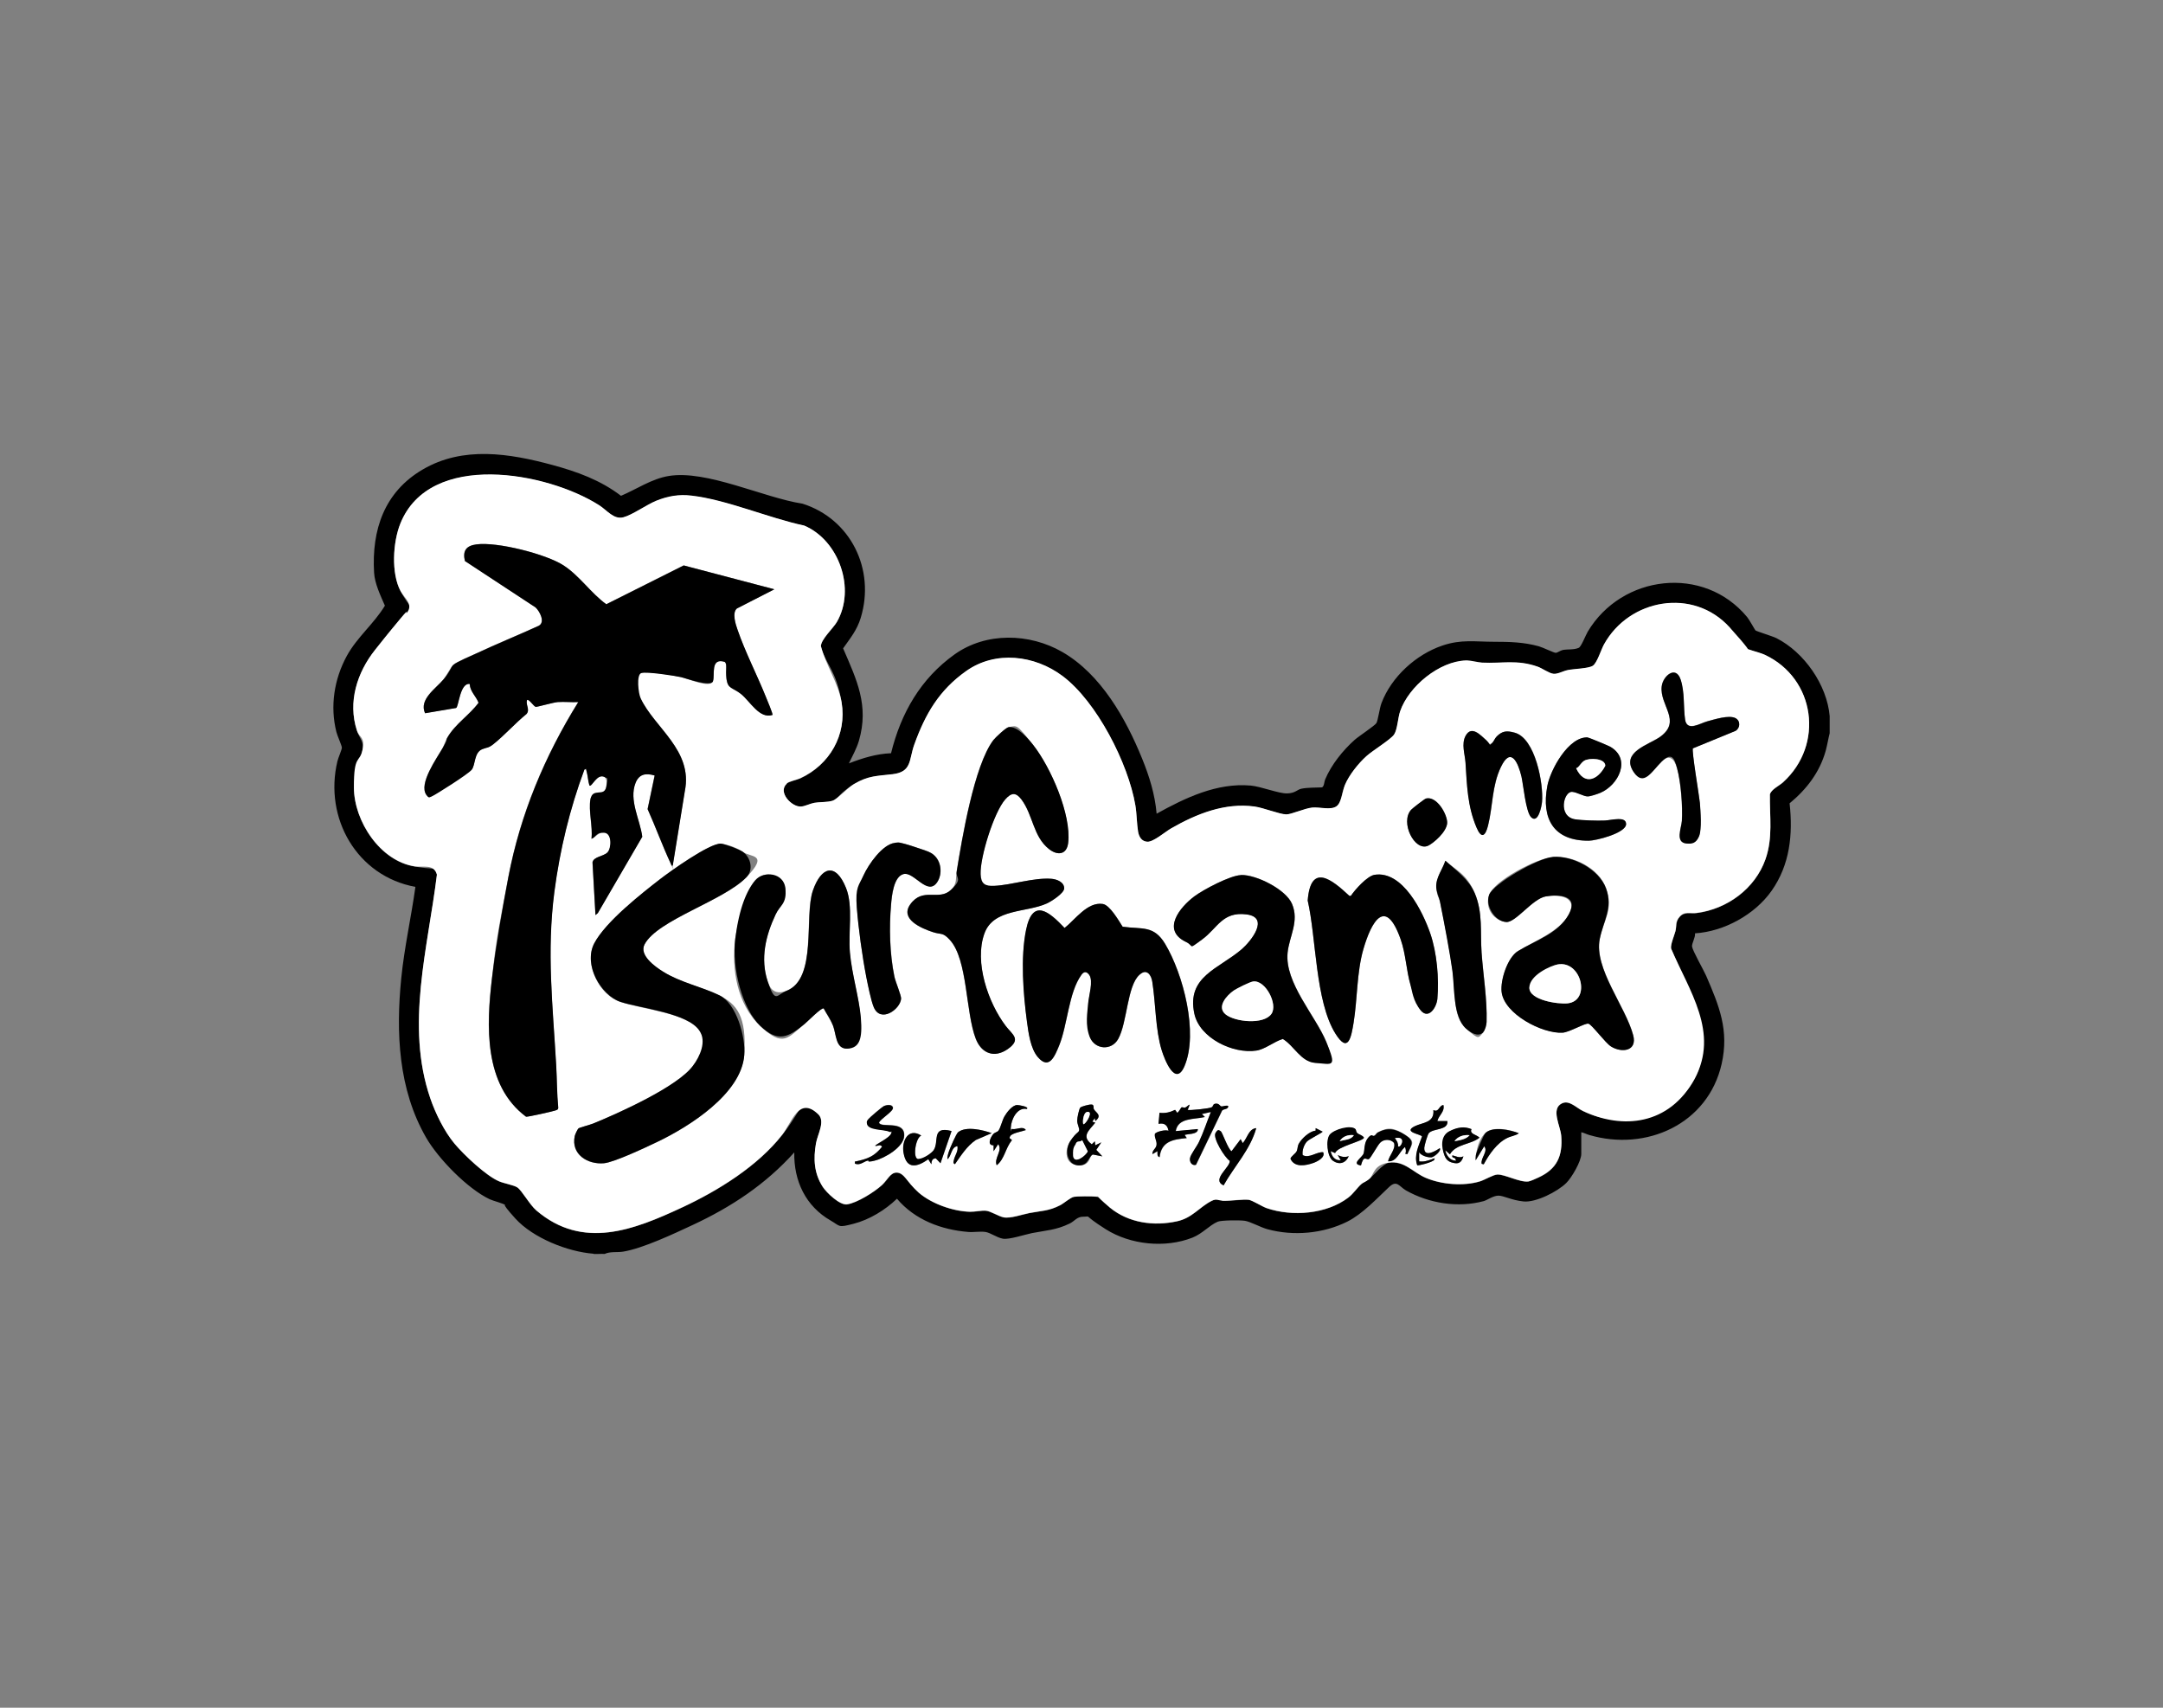 <?xml version="1.0" encoding="UTF-8"?>
<svg id="Laag_1" xmlns="http://www.w3.org/2000/svg" version="1.1" viewBox="0 0 1900 1500">
  <rect x="0" y="0" width="1900" height="1500" fill="#808080" stroke="none"/>
  <!-- Generator: Adobe Illustrator 29.1.0, SVG Export Plug-In . SVG Version: 2.1.0 Build 142)  -->
  <defs>
    <style>
      .st0 {
        fill: #fff;
      }
    </style>
  </defs>
  <g id="FF81FD.tif">
    <g>
      <path d="M521.2,1101.2c-22.5-1.7-53-13.8-68.5-30.9s-6.6-10.5-8.1-11.5c-3.4-2.2-10.7-3.7-14.6-5.5-19.3-9.2-44.8-35.3-55.6-53.9-24.6-42.6-26.7-92.5-21.9-140.5,2.7-26.8,8.7-53.3,12.4-79.9-51.3-9.4-80.5-60.3-68.5-110.4.7-3,3.9-10.1,3.9-11.9s-4-10.4-4.8-13.7c-5.7-22.6-2-46.4,9.1-66.8,9-16.5,23.8-28.2,33.5-44.2-3.8-8.8-8.9-19.2-9.5-29-2.2-37.6,9-70.9,42.7-90.6,35.4-20.8,76.2-14.2,113.9-4,21.8,5.9,42.2,13.3,60.3,27.1,13.7-5.8,26.8-14.9,41.8-17.4,33.4-5.6,83.6,19.1,117.6,24.3,42.4,13.4,64.1,57.8,51.2,100.2-3.3,10.9-9.1,17.8-15.5,26.9,12,27.8,22.9,50.1,13.9,81.1-2.1,7.1-5.7,13.3-8.8,19.9,11.9-4.6,24.1-8.4,37-8.9,8.7-35.3,26-65.5,55.8-86.8,27.6-19.7,65.8-18.8,94.7-2.1,33.8,19.5,55.7,58.3,70,93.5,6.4,15.7,11.3,31.5,12.8,48.5,25.1-13.9,52.9-27.3,82.6-24.7,9,.8,24.5,7,31.8,6.9s9-3.3,12.6-4.1c5.8-1.2,12.4-.9,18.2-1.2,2-.7,2-5.1,2.8-6.9,5.5-13.1,15.5-25.5,26-34.9,3.4-3,17.6-12.4,19-14.6s2.8-13.1,4.5-17.6c8.7-23.1,30.4-42.8,53.6-50.6,16.6-5.6,28.5-3.3,45.3-3.3,13.5,0,26.2.3,39.4,4,3.3.9,13.1,5.7,14.7,5.7s4-2,6.3-2.5c4.4-.8,9.8,0,14-1.9,2.2-1,6-11,7.9-14.2,29.9-50.1,101.9-58.8,140-12.8,1.9,2.3,6.8,11.2,7.3,11.7,1.1.9,14.7,5,18.4,6.8,24.4,12.4,44.4,41,46.8,68.5v15c-1.3,5.1-2.1,10.3-3.5,15.5-5.3,18.9-16.8,33.8-31.7,46.1,3,27.3.3,53.9-15.8,76.8-14.7,20.9-41.7,35.8-67.3,37.4.5,3.5-2.9,8.8-2.6,11.6.5,3.7,10.1,20.5,12.4,25.7,11.4,26.4,20.3,47.8,13.6,77.4-12,52.9-66.3,77.2-116.4,62.4-2.4-.7-4.5-1.9-6.9-2.4v19c0,6.5-8.4,20.9-13.2,25.6-7.7,7.6-26.7,17.3-37.5,16.2s-17.6-5.2-22.2-5.1-9.6,3.9-12.8,4.8c-22.5,6.1-48.2,2-68.3-9.4-5.9-3.4-7.9-9.5-14.8-3-10.9,10.2-23.2,23.6-36.7,30.4-21.2,10.6-47.3,12.9-70.1,6.7-6-1.6-15.1-6.7-19.9-7.4s-20.9-.5-23.9.8c-7.4,3.2-13.2,10.4-22.2,14-24,9.4-54.4,6.3-76.1-7.4s-11.6-11-20-11c-5.3,0-7.5,4-11.7,6-11.9,5.8-20.8,6-33.1,8.4-6.4,1.3-20.1,5.9-25.6,4.9s-10.7-5.2-15.3-5.9c-4.6-.7-10.3.4-15,0-23.8-1.9-47.1-10.7-62.7-29.2-10.3,9.9-24.1,18.4-38.1,22s-11.3,2.3-20.1-2.8c-22-12.6-32.5-34.8-32-59.9-25.1,28-55.2,47.9-89.1,63.7-16.3,7.6-44.2,20.8-61.4,23.5-5.1.8-11.2-.3-16.1,2-3.2-.2-6.5.2-9.7,0ZM691.1,688.3c2.1-1.9,8.8-3.1,11.8-4.5,25.8-11.9,41.1-38.1,36.4-66.7s-13.8-32.9-18.2-49.4c.1-6,10.9-15.7,14-21.2,16.8-29,1.9-71.7-28.7-84.7-30.8-6.5-68.4-22.8-99.1-26.3-11-1.2-20.6.4-30.8,4.5-8.4,3.4-21.1,12.5-28.8,14.5-8.5,2.2-14.3-6.1-21.3-10.5-45.7-29.2-148.8-48.3-174.7,16-6.6,16.4-8.2,43.7.2,59.4s11.6,11.8,5.3,19.3c-1.2,1.4-3.3,2.2-4.8,4.1-7.7,9.3-15.5,18.8-23,28.3-15.7,19.8-24,45.7-15.9,70.6,2.2,6.9,6.5,9.7,4.9,17.3-2.4,11.6-7.5,19.1-7.5,33,.1,29.5,23,64.5,53.6,69.2s16.4-2.4,19.3,7.2c-7.9,64.5-27.8,132.4-5.8,196.5,4.5,13,12.4,29.1,21.2,39.7,8.3,9.9,27.8,28.4,39.3,33.2,4.2,1.8,12.9,3.2,15.9,5.3,4.1,2.7,10.8,15.2,16.8,20.3,40.9,34.8,85.7,16.9,128-2.7,31.4-14.6,66.5-36.3,88-63.9s14.4-33.7,31.4-18.1c6.7,6.2-.4,17.5-1.8,25.6-2.4,13.7-1.8,26.3,5.9,38.3,3.4,5.2,14.9,16.3,21.3,15.4,8.8-1.2,24.2-10.9,30.8-17s7.2-11,12.8-10.9c7,0,13.9,12.9,19.4,17.6,11.4,9.8,30.1,16.4,45,16.8,4.6.1,10.4-1.2,14.1-.9s11,4.9,15.5,5.8c5.9,1.2,16.4-2.5,22.8-3.8,10.1-2,16.9-1.7,26.8-6.8,3.5-1.8,8.3-6.6,12.1-7.4s16.1-.6,19.3-.2c5.2.6,8.5,6.5,12.4,9.7,16.5,13.5,38.4,16.4,58.8,12,13.5-2.9,19.6-12.5,30.6-18s6.3-.2,10.4,0c6.1.1,17.3-1.5,22.1-.9s11.5,5.8,15.7,7.3c22.4,7.6,52.5,5.4,71.7-9.2,4.6-3.5,7.7-8.6,11.5-11.9s5.1-2.9,7.2-4.7c4-3.6,11.9-13.3,16.9-14.1,13.6-2,21.2,8.6,32.5,13.3,13.9,5.9,33.2,7.5,47.6,3.1,4.3-1.3,11.5-5.8,15.3-6,6.3-.3,19.6,7,27.2,6.1,1.8-.2,6.9-2.6,8.9-3.5,16.3-7.4,21.4-18.9,20-36.6-.7-8.8-9.4-23.6.6-28.5,6.5-3.2,12.6,3.9,18.5,6.7,34.5,16.6,79.2,6.5,98-28.1s-4.9-77.6-20.6-114.6c-.6-3.3,2.8-11.4,3.8-15.2,1.3-4.8.2-8.8,3.9-12.9s8.9-2.4,14.6-3.1c26.9-3.4,51.5-21.4,60.6-47.2,6.7-19.2,3.6-37.2,3.9-57,1.1-4.4,8.1-7.5,11.5-10.6,36.3-32.9,28.4-91.2-16-112-4.9-2.3-17.2-4.9-20-7.2s-6.9-12.4-10.8-16.8c-31.9-35.3-88.3-25.3-110.5,15-2.6,4.8-6,16.1-9.7,18.6s-16.4,2.7-21.9,3.8c-4.2.8-8.2,3.7-12.6,3.3s-10-4.8-14.1-6.3c-18.2-6.4-31.1-2.5-48.7-3.5s-9.5-2-14.1-1.9c-23.5.6-50.4,22.8-57.9,44.6-1.9,5.6-2.3,16-5.3,20.4s-19,14.2-24.3,19c-7.1,6.4-15.2,16.5-18.9,25.3s-2.9,15.7-7.6,18.9c-5.1,3.4-14.4.4-21.1,1s-18.8,6.2-23,6c-6-.3-19.8-5.9-27.6-6.9-26.1-3.6-51.1,6.4-73.4,19.2-5.4,3.1-15.7,12.1-21,11.7-4.9-.4-7.2-4.4-8-8.8-1.2-7.2-1.1-15.6-2.4-23.2-6.2-36.6-33.9-91.1-64-113.6-24.5-18.4-58.9-22.5-84.5-4.4-23.8,16.8-36,37.7-45.7,64.7-4.8,13.3-1.9,24-19.1,26-13.7,1.6-21.2,1.2-33.8,8.6s-14.3,13.2-18.9,14.7c-4.2,1.4-11,.9-15.9,1.8s-8.3,3.1-11.8,3.3c-8.2.5-20.7-12.6-12.5-20.1Z"/>
      <path class="st0" d="M691.1,688.3c-8.2,7.4,4.3,20.6,12.5,20.1,3.4-.2,8-2.6,11.8-3.3s11.7-.4,15.9-1.8c4.6-1.5,13.2-11.4,18.9-14.7,12.6-7.4,20.2-7,33.8-8.6,17.2-2,14.3-12.7,19.1-26,9.7-27,21.9-47.9,45.7-64.7,25.7-18.1,60-13.9,84.5,4.4,30.1,22.5,57.8,76.9,64,113.6,1.3,7.6,1.2,16,2.4,23.2.8,4.5,3.1,8.5,8,8.8,5.4.4,15.6-8.6,21-11.7,22.3-12.8,47.3-22.8,73.4-19.2,7.7,1.1,21.6,6.7,27.6,6.9,4.3.2,16.4-5.4,23-6s16,2.4,21.1-1c4.7-3.1,5.3-13.3,7.6-18.9,3.7-8.8,11.8-18.9,18.9-25.3,5.3-4.8,21.4-14.6,24.3-19s3.3-14.7,5.3-20.4c7.5-21.8,34.4-44,57.9-44.6,4.6-.1,9.6,1.6,14.1,1.9,17.5.9,30.5-2.9,48.7,3.5,4.1,1.4,10.3,6,14.1,6.3s8.4-2.5,12.6-3.3c5.5-1.1,18.2-1.3,21.9-3.8s7.1-13.8,9.7-18.6c22.2-40.3,78.6-50.3,110.5-15s8.1,14.6,10.8,16.8,15.1,4.9,20,7.2c44.5,20.8,52.4,79.1,16,112-3.4,3.1-10.3,6.2-11.5,10.6-.3,19.8,2.8,37.8-3.9,57-9.1,25.8-33.7,43.8-60.6,47.2-5.7.7-10-1.9-14.6,3.1s-2.6,8.1-3.9,12.9c-1,3.8-4.5,11.9-3.8,15.2,15.8,37,42.7,73.9,20.6,114.6s-63.5,44.7-98,28.1c-5.9-2.8-12-9.9-18.5-6.7-10,4.9-1.3,19.7-.6,28.5,1.4,17.7-3.7,29.1-20,36.6-2,.9-7.1,3.3-8.9,3.5-7.6.9-20.8-6.4-27.2-6.1-3.8.2-11,4.7-15.3,6-14.4,4.4-33.8,2.8-47.6-3.1-11.2-4.8-18.9-15.4-32.5-13.3s-12.8,10.5-16.9,14.1-5.2,3-7.2,4.7c-3.8,3.4-6.9,8.4-11.5,11.9-19.2,14.6-49.3,16.9-71.7,9.2-4.3-1.5-13-6.9-15.7-7.3-4.8-.6-15.9,1-22.1.9-4.1,0-6.3-2-10.4,0-10.9,5.5-17,15.1-30.6,18-20.4,4.4-42.3,1.5-58.8-12s-7.2-9.1-12.4-9.7c-3.1-.4-16.6-.3-19.3.2s-8.6,5.6-12.1,7.4c-9.9,5.1-16.6,4.9-26.8,6.8-6.4,1.2-16.9,5-22.8,3.8-4.5-.9-11.2-5.4-15.5-5.8s-9.5,1-14.1.9c-14.9-.4-33.7-7-45-16.8s-12.5-17.5-19.4-17.6c-5.6,0-9.3,7.8-12.8,10.9-6.6,6.1-22,15.8-30.8,17-6.3.9-17.9-10.2-21.3-15.4-7.7-12-8.3-24.6-5.9-38.3,1.4-8,8.5-19.4,1.8-25.6-17-15.6-22.8,7-31.4,18.1-21.5,27.6-56.6,49.3-88,63.9-42.2,19.7-87.1,37.6-128,2.7-6-5.1-12.7-17.6-16.8-20.3-3.1-2-11.7-3.5-15.9-5.3-11.5-4.8-30.9-23.2-39.3-33.2-8.9-10.6-16.8-26.7-21.2-39.7-22-64.1-2.1-132,5.8-196.5-2.9-9.6-12-6.1-19.3-7.2-30.6-4.7-53.4-39.7-53.6-69.2s5-21.3,7.5-33-2.7-10.4-4.9-17.3c-8.1-25,.2-50.8,15.9-70.6s15.3-18.9,23-28.3,3.6-2.7,4.8-4.1c6.4-7.6-1.9-13-5.3-19.3-8.4-15.8-6.8-43-.2-59.4,25.9-64.3,129-45.2,174.7-16,7,4.5,12.8,12.8,21.3,10.5,7.7-2,20.4-11.1,28.8-14.5,10.2-4.1,19.8-5.8,30.8-4.5,30.8,3.5,68.3,19.8,99.1,26.3,30.7,13,45.5,55.7,28.7,84.7-3.2,5.4-13.9,15.2-14,21.2,4.3,16.6,15.4,32.6,18.2,49.4,4.7,28.6-10.5,54.8-36.4,66.7-3.1,1.4-9.7,2.6-11.8,4.5ZM680.3,517.6l-79.8-21-68,34.1c-13.6-9.9-23.3-24.9-37.5-34.1-15.4-10-58.5-20.9-76.5-18.5-9.1,1.2-12.3,5.6-10.2,14.6l62.1,40.8c3.7,3.4,8.7,12.9,2.8,16.1-18.3,8.3-37,15.9-55.1,24.4-4.5,2.1-17,7.2-19.9,9.9-2.5,2.2-5.8,9.4-8.7,12.8-6.7,8.1-21.7,17.5-16.2,29.7l27.2-4.6c2.4-.8,3.4-22.2,12-21.1.4,6.8,5.5,10.6,7.8,16.5-8,10.9-20.5,18.6-27.4,30.6-1.7,2.9-2.6,6.5-4.1,9.1-5.1,9-21.4,31.5-14.3,41.3,2.1,2.9,2.7,2.1,5.3.9s33.1-21.4,34.4-23c3.5-4.2,2-15.2,9.3-18.1,4.4-1.8,5.2-.8,9.8-4.4,9.8-7.8,19.3-18.5,29.1-26.5,3.4-4-1-8.1.5-12.3,1.7-1.2,5.9,5.7,7.6,6s15.5-3.9,19.3-4.2c5.9-.4,12.2.3,18.1,0-29.5,47.6-50.9,98.4-61.4,153.6s-11.1,60.2-14.4,88.9c-4.9,41.6-7.4,93.8,29.9,121.7,1.4.4,22.7-4.4,25.5-5.4s2.7-.6,2.8-2.5c-1.2-12.3-1.1-24.7-1.8-37.1-3-52.7-8.5-99.6-1.6-152.6,4.8-36.7,13.5-72.8,26.4-107.4,2.3-.2,1.4,0,1.8,1.3,1.2,4,1.3,8.8,2.6,12.8,2.2,1.6,6.6-10.8,13.2-7.5,2.5,1.8,2,6,1.6,8.6-1.7,9.3-13,5.8-13.9,10.8-1.9,10.3,2.1,24.2.9,34.9,4.1-1.4,6-5.7,11-5.4,7.3.4,7.2,13,3.1,17.3s-12.2,3.7-13.2,8.8l2.6,46.3,2.1-1.8,39-67c-1.9-14.9-11.9-32.1-5.9-47.3,3.1-7.9,9-8.9,16.8-6.5l-6.2,29.5c7.1,15.8,13,32.2,20.3,47.8s.7,2.6,1.8,1.7l10.6-65.4c7.3-35.8-26.5-55.4-38.8-81.3s-5.3-20.3.5-22.3,29.2,2.3,35,3.6,25.7,10.2,28,3.6-2.6-20.7,10.1-17.1c2.9,1.6,1.3,11.8,1.8,15.2,1.3,8.9,6.8,8.5,12.6,13,8.1,6.4,16.3,22.3,27.8,18.5.6-.8-4.9-13.6-5.8-15.8-7.7-19.2-18.3-39.7-24.9-59-1.7-4.8-5-14.9-.6-18.7l33-16.9ZM1487.1,657.2l37.3-15.3c4.2-2.5,4.5-8.8,0-11.2-5.9-3-18.6,1.2-25,2.9-6.3,1.7-17.8,9.2-19.3-1.8s-.2-23.8-3.9-35c-4.2-12.7-15.4-3.2-16.6,5.9-2.1,16.7,18.1,30.5-1.5,44.5-9.9,7-34.6,13.3-23.3,30.6,8.9,13.6,18.2-2.5,24.7-8.9s11.1-3,13.6,5.9c3.3,12.2,5,33.5,4.2,46.2-.4,6.2-6,19,4,19.8,4.9.4,9.2-2,11.1-6.4s1.3-22,.7-29.3c-.5-6.3-7.4-46-6.1-48ZM885.9,638.7c-2.4.4-11.6,9.1-13.4,11.4-16.9,22.2-27.6,86.6-32.2,115.3-1,6.4.7,10.8-5,16.2-10.6,10.2-24.7-2.8-35.8,12.8-9.3,13.1,9.9,21.1,19.8,24.3,7.5,2.5,8.6-.1,15.1,7,15.7,17.4,13.6,63.4,22.7,86.8,5,12.8,16.2,17.2,28,9,12.4-8.7,3.9-12.9-1.7-20.3-15.6-20.3-27.9-56.3-18.7-81.4,8-21.9,36.9-18.1,54.9-26.3,3.9-1.8,15-8.9,15.1-13.2,0-5.5-6.5-8-11.1-8.4-15.7-1.2-35,5.5-50.3,6.2s-11.6-1.6-12-10.2c-.6-15,11.6-54.5,21.7-65.8,5.2-5.8,9.2-6.4,14.1,0,10.5,13.9,10.3,32.6,24.3,43.7,7.4,5.8,15.6,5.2,16.8-5.3,3-24.9-15.3-66.5-30.6-86s-14-17-21.8-15.8ZM1310.9,652.4c-3.4,3.1-3.8-1-5.4-2.4-5-4.4-12.9-13.2-18-3.8-4,7.2-.6,16.1-.1,23.7,1.2,19.8,1.7,37.9,9.6,56.7,4.4,10.4,7.8,7.8,10.2-1.6,4.3-17.3,3.4-34.8,11.3-51.4,8.8-18.4,15.1-3.7,18,8.2,1.7,7.2,3.8,31.4,8.6,36,6.2,5.9,9.2-9.9,9.5-13.5,1.4-15.8-5.9-55.9-24-60.8-6.8-1.9-10.7-1.7-15.8,3.3-1.6,1.6-2.6,4.5-3.8,5.5ZM1394.7,647.8c-16.9-1-33,28.5-35.6,42.7-5.3,28.8,5.6,48.2,36.4,48,6.5,0,32.8-6.8,32.8-14.6,0-7.2-14.9-3.2-18.7-3.1-6.2.3-20.5-.2-26.3-1.1-15.2-2.6-9.9-24.8-2.3-24.1s9.7,4,13.6,4c2.5,0,8.6-2.1,11-3.1,15.9-6.7,27.6-29.6,8.8-40.5-1.8-1-18.7-8-19.8-8.1ZM1252.6,701.4c-1.1.3-11.9,8.7-13,9.9-9.8,10.9,2.9,36.7,14.8,31.6,4.9-2.1,16.7-14.3,16.9-20.1s-9.3-23.9-18.6-21.4ZM786.1,740.3c-10.8,1.2-23,18.9-27.4,28.3s-6.8,18.1-6,28.4c1.3,18.2,4.8,43.5,8.4,61.4,1.3,6.5,4.1,20.6,6.5,26.2,6,14.1,23.1,2,24-7.3.3-2.9-5-14.8-5.9-19.6-4.1-19.9-4.7-43.1-2.9-63.3.6-7.3,2.3-24.8,11.2-26.8s20.9,19.7,29.3,7.2c4.8-7.2,3.7-18.3-3.1-24-3-2.5-6.7-3.6-10.2-4.8s-14.8-5-19-5.8c-1.9-.4-3-.1-4.8,0ZM508.2,991.1c-1,.8-3.1,5.4-3.4,6.8-3.5,16,11.2,25.2,25.7,23.9,9.1-.8,37.1-14.1,46.7-18.7,27.9-13.3,74-42.2,76.5-76.3s-6.7-45-21.7-52.4c-15.6-7.6-34.5-11.3-49.7-20.9-7.2-4.6-21.1-14.6-16.2-23.9,11.3-21.5,69.3-38.1,89.5-59s3.9-17.3-3.3-22.4-16.5-7-19.3-7.1c-10.1-.2-44.2,24.2-53.4,31.3-15.6,12-49,39.6-57.7,56.3s3.3,44.8,23.1,51.4,59,9.7,69.3,25.2.4,22.7-5.8,31.1c-13.5,18.2-65.3,41.4-87.4,50.5-2.7,1.1-12.1,3.5-13,4.3ZM1364,752.7c-13.4,1-51.5,20.6-55.9,33.3s5.2,23.2,15.1,23.8c8.4.5,23.3-20.6,34.7-22.5s28.6.5,20.2,15.8-29.4,22.9-44.6,32.2c-9.2,5.6-15.6,25.5-14.4,35.9,2.2,19.5,35.7,36.8,53.5,35.8,6.2-.3,19.9-8.6,22.8-7.9s14.7,16.8,19.8,20c9.2,5.9,23.2,4.3,19.5-9.8-6.8-25.6-34.6-58.8-29.4-84.6,3.3-16.7,12.2-25.8,5.6-44.3s-29.5-29-46.8-27.8ZM1302.9,906.7c1.7-1.8,2.9-6.5,3-9,.6-19.9-3-41.1-4.4-60.9-1.3-17.8,1.2-35.1-6-52.2s-16.3-20-25.8-28.5c-2.5,7.7-8.5,14.8-8,23.4s2.5,8.7,3.3,12.7c4,19.9,8.2,40.6,10.9,60.7s.2,40.3,12,50.7,10.5,7.9,15.1,3.2ZM723.5,885.8c2.6,5.1,6,9.9,8.2,15.2s3,20.5,12.6,20.1,12.5-18.8,11.8-26.9c-1.5-17.9-7.9-38.3-9.6-57.5-1.6-18.2,3.1-40.6-3.4-56.7-9.1-22.7-21.8-18.9-29.1,2.2-7.9,22.5,4,77.6-23.2,88.1-8.6,3.3-13.8.2-16.5-8.2-6.7-20.1-1.8-40.3,6.9-58.8,3.9-8.4,9.7-12.2,8.6-23s-17.6-17.3-26.4-7.1-16.1,39.6-17.6,51.3c-3.3,26.8,1.6,57.4,22,76.7s24.5,10.1,38.9-1.8c2.3-1.9,15-14.9,16.7-13.6ZM1090.1,768.6c-9.5.3-32.8,12.6-40.7,18.5-12.8,9.4-29.3,29.6-7.7,40.1,7.8,3.7,8.4,2.3,14.6-2.3,13.2-9.7,17.6-24.6,38.7-21.8,20.6,2.7,4,23.6-4.2,30.6-20.1,17.3-48.6,23.8-41.6,56.6,4.6,21.5,34.1,35.6,54.6,32.4,7.6-1.2,15.6-8,23.1-10.2,9.8,5.8,15.8,20.1,28.4,21,15.7,1.2,14.6-6.9,9.7-18.6-9.7-23.2-36.5-51.8-33.9-78.1,1.4-14.5,10.4-27.6,3.9-42.9-5.3-12.7-31.5-25.8-44.8-25.4ZM1186.6,786.9h-1.3c-15.5-14.6-34-29.4-36.6,4.1,7.5,33,6.6,88.3,24.3,116.8,11.4,18.4,14,2.7,16-9.4,3.5-21.1,2.8-44.3,8.6-64.7,7.2-24.8,19.5-46,32.7-8.8,4.8,13.5,4.9,27.2,8.8,40.6,1.2,4,6.8,19.5,8.9,22,6.9,8.3,13.9-2.7,14.6-10.1,1.6-17.8-.4-40.5-6.2-57.4-6.6-19.1-24.3-55.5-49-51.6-6.5,1-17.3,13.1-20.8,18.5ZM986.2,814c-3.3-5.2-11.3-19.2-17.5-20-13.5-1.9-24.2,13.9-33.5,21.1-13.6-14.4-28-26.6-33.8,1.6-5,24.3-2.6,56.1.8,80.9,1.3,9.7,3.1,23.5,9.6,31,10,11.5,14.9-1.2,18.7-10.4,7.3-18.1,8.3-46.4,19.4-61.8,2.2-3.1,4.5-3.4,6.9-.2,4,5.4-.5,18.8-.9,25.6-.4,6.9-.8,23.4,1.6,29.4,4.5,10.8,18.9,11.9,24.8,1.4,8-14.3,7.8-46.8,18.7-56.4s10.3,0,11.3,6.4c2.9,18.9,2.7,41.9,8.2,59.8,2.6,8.5,12.2,32.8,20.1,13.9,12.3-29.1-1.2-80.6-17-107.1-10-16.7-20.2-12.8-37.3-15.2ZM962.1,984.7c6.6-5.3.2-7.5-1.3-10.6s1-4.3-3.2-3.9-8.6,2.4-8.8,2.8c-1,1.3-2.6,9.5-2.6,11.4,0,3,2.1,7.1,1.7,8.6s-6.2,6.9-7.7,9.2c-5.4,8.1-4.9,20.4,6.6,21.4s9.7-8.7,13.3-9.5l8.2,1.6-5.3-5.7,4.4-6.6-5.3,2.6-.4-3.5-2.7,2.6c-9.6-7.1-2.1-12.3,3.1-19l-2.6-.9,2.2-3.1.4,2.6ZM1078.8,971.4c-1.8-.6-4.5.7-5.8.5s-1.9-2.9-5.2-2.4-2,2.3-3.2,3.1c-1.7,1.2-20.3,3-21.2,2.3,3.8-8.5,0-2.6-2.4-1.9s-2.2-.6-2.9-.3-2.3,4.2-3.9,4.8l-1.8-2.6c-4.5,2.2-8.6,3.2-13.7,2.6l-.9,9.7c5.5-1.2,8,1.5,8.8,6.2-2.4-1.5-11,.7-12,2.7-.6,3.7,2.1,6.1,1.4,10.1-.5,2.8-3.9,4.4-3.5,7.6l4.4-2.6c0,1.9-.5,4.6,1.8,5.3,1.7-14.1,11.8-15.6,23.9-16.8l-1.8-2.6c.9-1.2,12-.2,11.5-5.3l-19.4,1.8c2-12.1,16.5-10.1,25.6-12.4l-2.6-2.6,7.9-1.8c-3.5,8.7-6.4,17.7-10.4,26.2-1.8,3.7-7.3,11.2-7.9,14.2s1.5,7.1,5.2,6l22.9-47.6c1.5-1.8,5.6-.9,5.4-4.1ZM751,1021.8c4.2,2.2,8-1.8,11.3-2.5s4.1.6,6.2,0c8.6-2.1,25.6-11.8,25.9-21.9.5-14-20.9-6.3-22.1-11.5,1.5-3.5,12.8-9.8,12.2-13.1s-5.7-2.5-8.1-1.3-12.6,10.1-13.4,11.3-1.6,1.7-1.4,3.1c0,7.4,15.1,5.5,20.2,8.2s1.7,0,1.1,1.5c-1.5,3.6-11,8-14.1,10.6,2.1,1,4.4-2,6.2.9-6.9,8.4-12.3,10.5-22.5,12.8-1.4.3-1.5-.6-1.3,1.7ZM902,974.1c2.6-2.1-7.4-3.6-8.4-3.5-4.4,0-9.1,6.4-11.2,10s-3.4,9.9-5.2,12.4-3.3,1.3-5.1,3.7c-2.2,2.9-5.1,9.3.6,9.3v5.2c.1,0,4.1-6.2,4.1-6.2,4.3,5.6-3.9,12.2-1.3,18.5,6.9-5.3,7.7-15.2,13.2-21.7.6-1.7-3.2-.9-1.3-3.9,1.7-2.7,10.6-4.1,13.7-5.3-2.5-3.8-7.8-.2-11.9-.9s-1.4.5-1.3-1.3c.4-7.1,5.5-18.2,14.1-16.3ZM1267.9,970.6c-4,.4-4,7-8.8,4.4,1.1,11.4-9.3,10.8-16.3,14.2-11,5.4,6,7.1,6.3,9.1-2.9,8.2-7.2,16.3-4.2,25.2.8.6,13.6-2.7,15-4.8.3-2.3-.9-.8-2.2-.4-3.8,1.2-6.9,2.4-11.1,1.8v-8c1.8,3,7.7,4.9,11,4.4s8.8-5.7,7.1-8c-3.9,2.7-13.9,8.4-13.6-.3,0-1.9,2.8-11.5,4-12.9,3.8-4.4,17.2-2.2,16.3-10.6h-8.8c1.2-5.2,6.7-8.2,5.3-14.1ZM1190.8,992c-3.8-4.3-19.9,1-22.8,4.8s-2.2,19.1,2.7,22.7c5.7,4.1,11.3,2.3,14.1-3.9-3.5,1.3-6.4.6-9.7-.9l2.6,4.4c-5,.6-8-3.4-8.8-7.9l3.9,1.7c1.6-5.9,25.2-10.6,25.3-13.6-1.2-2.1-4.4-2.5-5.8-3.9s-1-2.8-1.5-3.3ZM1292.6,991.8c-6-2.5-14-1-19.7,2s-6.8,14.2-4,21.2c1.8,4.7,4.2,6,9.3,6.7s6.1-2.5,7.3-6c-3.8,1.7-6.1,0-9.7-.9-.7,2.5,1.9,1.7,2.6,3.1s-.9,1.5-2,1.2c-3.5-1-6.3-5.2-6.8-8.7l4,3.5c5.6-9.3,18.1-8.3,26-14.6-2.4-2.7-9.2-3.1-7-7.5ZM1103.5,990.9c-6.7.6-7.9,9-11.9,13.2l-1.8-3.5-8,10.6c-3-1.7-8.5-17-9.4-17.5-1.3-.8-4.1.3-4.8,1.7-2.2,4.5,8,21.4,12.6,24.2.6,5.7-16.4,16.5-5.4,21.6,9.4-16.8,23.5-31.4,28.7-50.3ZM1148,1002.7c1.9-2.1,13.8-7.9,13.8-8.7l-6.2-3.1v2.2c-5.4.5-11.8,6.5-14.5,11.1-1.5,2.5-1.1,4.5-2,6.8s-5.5,4.8-5.5,6.9c3.7,7.9,13.5,6,20.3,3.5,3.5-1.3,10.4-4.8,8.4-9.3-5.7-.6-12.3,5.7-18,2.5-.7-3.8,1.1-9.1,3.7-11.9ZM871.1,995.3c-7.8-2.8-22.5-6.3-29.5-.8-1.7,1.3-7.1,13.9-8,16.7-.7,2.3-1.5,4.6-1.4,7,3.9-2.8,3-10.5,8.8-11.5,1,4.6-2.4,8.2-3.1,12.3s-.8,2.3.9,3.6c5.4-7.7,10.5-15.9,18.4-21.3l13.9-6ZM1236.1,1013.8c4.3-8.9,8-10.9-1.8-17.1s-15-7-24.1-2.1c-1.3.7-2.3,2.6-3.2,2.9-1.7.7-2.5-1.5-5.3,1.8s-2.5,9.2-3.9,13.7-11.4,9.3-2.3,10.5c.4-1.4,1.6-5.1,2.7-5.8s3.2.8,4.4.1,7.4-11.8,9.7-14.2c3.3-3.3,9.1-3.4,12.2.1,1.9,5.4-4.2,11.1-5.2,16.2,7.6.5,9.8-8.1,14.6-12.4.8-.4,1.7,4.8.4,5.7l1.8.4ZM1334.2,995.3c-7.7-3-22.3-6.3-29.1-.4s-8.1,16.8-8.6,19.6c-.3,1.5-.3,3.1-.2,4.6l7.5-12.3c3.8,4.4-3.4,10.2-2.2,15.4l1.8.4c4.7-8.6,11.6-18.7,20.6-23.1s7.8-1.9,10.3-4.3ZM835.8,993.5c-17.8-4.5-10.5,9.1-15.5,16.7s-11.2,7.7-13.4,7.9c-5.4.5-3-18.5,2.4-20.6-11.4-7.3-17.5,4.9-15.5,15.5,2.7,14.5,11.8,12.2,21.7,5.3l2.7,4.4c0-2.8.7-5.1,3.9-5.2l4.1,4.3,9.7-28.2Z"/>
      <path d="M680.3,517.6l-33,16.9c-4.4,3.8-1.1,13.9.6,18.7,6.6,19.3,17.2,39.8,24.9,59,.9,2.2,6.3,15,5.8,15.8-11.5,3.8-19.7-12.1-27.8-18.5s-11.3-4.1-12.6-13,1.1-13.6-1.8-15.2c-12.6-3.6-8.3,11.8-10.1,17.1s-23.3-2.5-28-3.6-30.6-5.1-35-3.6-2.6,17.8-.5,22.3c12.2,25.9,46,45.6,38.8,81.3l-10.6,65.4c-1.1.8-1.5-1-1.8-1.7-7.3-15.6-13.2-32-20.3-47.8l6.2-29.5c-7.8-2.3-13.7-1.3-16.8,6.5-6,15.2,4,32.3,5.9,47.3l-39,67-2.1,1.8-2.6-46.3c1-5.2,10-5.4,13.2-8.8s4.2-16.9-3.1-17.3-7,4-11,5.4c1.3-10.7-2.8-24.5-.9-34.9s12.2-1.5,13.9-10.8,1-6.9-1.6-8.6c-6.7-3.3-11,9.1-13.2,7.5-1.3-4.1-1.4-8.8-2.6-12.8s.5-1.5-1.8-1.3c-12.9,34.6-21.6,70.7-26.4,107.4-6.9,53.1-1.4,99.9,1.6,152.6.7,12.3.6,24.8,1.8,37.1-.1,1.8-1.4,2-2.8,2.5-2.8.9-24.1,5.7-25.5,5.4-37.3-27.8-34.8-80.1-29.9-121.7,3.4-28.6,9-60.5,14.4-88.9,10.6-55.2,31.9-106.1,61.4-153.6-5.9.3-12.2-.4-18.1,0-3.8.3-18.4,4.4-19.3,4.2-1.7-.3-6-7.2-7.6-6-1.5,4.2,2.9,8.3-.5,12.3-9.9,8-19.3,18.7-29.1,26.5-4.6,3.6-5.3,2.6-9.8,4.4-7.3,3-5.8,13.9-9.3,18.1s-31.5,21.7-34.4,23-3.2,2-5.3-.9c-7.1-9.8,9.2-32.3,14.3-41.3s2.4-6.2,4.1-9.1c6.9-12,19.4-19.7,27.4-30.6-2.3-5.9-7.4-9.8-7.8-16.5-8.7-1.1-9.6,20.3-12,21.1l-27.2,4.6c-5.5-12.2,9.5-21.6,16.2-29.7s6.2-10.6,8.7-12.8c2.9-2.6,15.5-7.8,19.9-9.9,18.2-8.5,36.9-16.1,55.1-24.4,5.9-3.2.8-12.7-2.8-16.1l-62.1-40.8c-2.1-9,1.1-13.4,10.2-14.6,18-2.4,61,8.4,76.5,18.5,14.2,9.3,23.9,24.3,37.5,34.1l68-34.1,79.8,21Z"/>
      <path d="M508.2,991.1c.9-.7,10.3-3.2,13-4.3,22.1-9,73.8-32.2,87.4-50.5,6.2-8.4,12.3-21.4,5.8-31.1-10.3-15.5-52.6-19.7-69.3-25.2s-33.1-32.1-23.1-51.4,42.1-44.2,57.7-56.3c9.2-7.1,43.3-31.5,53.4-31.3,2.8,0,16.8,5.3,19.3,7.1,7.1,5.1,9.7,15.8,3.3,22.4-20.2,20.8-78.1,37.4-89.5,59-4.9,9.4,8.9,19.4,16.2,23.9,15.3,9.6,34.2,13.3,49.7,20.9,15,7.4,22.9,36.8,21.7,52.4-2.6,34.1-48.6,63-76.5,76.3-9.6,4.6-37.6,17.8-46.7,18.7-14.4,1.3-29.1-7.8-25.7-23.9.3-1.4,2.4-6,3.4-6.8Z"/>
      <path d="M986.2,814c17.1,2.4,27.3-1.5,37.3,15.2,15.8,26.5,29.3,77.9,17,107.1-8,18.9-17.5-5.4-20.1-13.9-5.5-17.9-5.2-41-8.2-59.8-1-6.5-5-12-11.3-6.4-10.9,9.6-10.7,42.1-18.7,56.4-5.9,10.5-20.3,9.3-24.8-1.4s-2.1-22.4-1.6-29.4c.4-6.8,4.9-20.2.9-25.6-2.4-3.2-4.7-3-6.9.2-11.1,15.4-12.1,43.8-19.4,61.8-3.8,9.2-8.7,22-18.7,10.4-6.5-7.5-8.3-21.3-9.6-31-3.3-24.7-5.8-56.5-.8-80.9,5.8-28.2,20.2-16,33.8-1.6,9.3-7.3,20-23.1,33.5-21.1,6.3.9,14.2,14.9,17.5,20Z"/>
      <path d="M885.9,638.7c7.8-1.2,17.5,10.3,21.8,15.8,15.3,19.5,33.6,61.1,30.6,86-1.3,10.4-9.5,11.1-16.8,5.3-14.1-11.1-13.9-29.8-24.3-43.7-4.9-6.4-8.9-5.9-14.1,0-10,11.3-22.3,50.9-21.7,65.8.4,8.6,3.9,10.5,12,10.2,15.4-.7,34.6-7.4,50.3-6.2,4.7.4,11.2,2.9,11.1,8.4,0,4.3-11.2,11.4-15.1,13.2-18,8.3-46.9,4.4-54.9,26.3-9.2,25.1,3.2,61,18.7,81.4,5.6,7.4,14.1,11.6,1.7,20.3-11.8,8.2-23,3.8-28-9-9.1-23.4-7-69.4-22.7-86.8-6.4-7.1-7.5-4.5-15.1-7-9.9-3.3-29.1-11.3-19.8-24.3,11.1-15.6,25.1-2.6,35.8-12.8s3.9-9.8,5-16.2c4.7-28.7,15.3-93,32.2-115.3,1.8-2.3,11-11,13.4-11.4Z"/>
      <path d="M1090.1,768.6c13.4-.4,39.5,12.7,44.8,25.4,6.5,15.4-2.4,28.4-3.9,42.9-2.6,26.3,24.2,54.9,33.9,78.1s5.9,19.8-9.7,18.6c-12.6-1-18.6-15.2-28.4-21-7.4,2.2-15.5,9-23.1,10.2-20.5,3.2-50-10.9-54.6-32.4-7-32.8,21.5-39.3,41.6-56.6,8.2-7.1,24.9-28,4.2-30.6-21.1-2.7-25.5,12.1-38.7,21.8s-6.8,6-14.6,2.3c-21.6-10.4-5.1-30.6,7.7-40.1,8-5.9,31.3-18.2,40.7-18.5ZM1100.7,862.1c-2.8.4-14.2,6.1-16.9,7.9-6.2,4.3-15.3,14.5-7.2,21s33.4,9.2,40.2-.4c6-8.5-5.3-30.1-16.1-28.5Z"/>
      <path d="M1364,752.7c17.3-1.3,40.7,10.8,46.8,27.8s-2.2,27.7-5.6,44.3c-5.2,25.9,22.6,59.1,29.4,84.6,3.7,14.1-10.2,15.6-19.5,9.8-5.1-3.2-16.7-19.2-19.8-20s-16.6,7.5-22.8,7.9c-17.8,1-51.2-16.4-53.5-35.8-1.2-10.4,5.2-30.3,14.4-35.9,15.2-9.3,35.4-15.3,44.6-32.2s-8.5-17.8-20.2-15.8-26.4,23.1-34.7,22.5c-10-.6-18.5-14.2-15.1-23.8s42.5-32.3,55.9-33.3ZM1368.4,847.1c-6.2,1.1-25,13.7-25,20.5,0,11,25.4,14.6,33.6,13.7,20.7-2.3,12.1-37.8-8.6-34.2Z"/>
      <path d="M723.5,885.8c-1.7-1.2-14.4,11.8-16.7,13.6-14.4,11.9-23.4,16.5-38.9,1.8s-25.3-49.9-22-76.7,10.1-42.7,17.6-51.3,25-6.7,26.4,7.1-4.7,14.6-8.6,23c-8.7,18.5-13.6,38.7-6.9,58.8s7.9,11.5,16.5,8.2c27.2-10.5,15.4-65.5,23.2-88.1,7.3-21,20-24.9,29.1-2.2,6.4,16.1,1.8,38.5,3.4,56.7,1.7,19.2,8.1,39.6,9.6,57.5s-1,26.4-11.8,26.9-9.7-12.8-12.6-20.1-5.6-10.1-8.2-15.2Z"/>
      <path d="M1186.6,786.9c3.6-5.4,14.3-17.4,20.8-18.5,24.7-3.9,42.4,32.4,49,51.6,5.8,16.9,7.8,39.6,6.2,57.4-.7,7.4-7.6,18.4-14.6,10.1s-7.7-18.1-8.9-22c-3.9-13.4-4.1-27.1-8.8-40.6-13.2-37.2-25.5-16-32.7,8.8-5.9,20.4-5.2,43.6-8.6,64.7-2,12.1-4.6,27.8-16,9.4-17.7-28.5-16.7-83.9-24.3-116.8,2.6-33.4,21.1-18.6,36.6-4.1h1.3Z"/>
      <path d="M786.1,740.3c1.8-.2,2.9-.4,4.8,0,4.2.8,14.5,4.2,19,5.8s7.3,2.3,10.2,4.8c6.8,5.7,7.9,16.8,3.1,24-8.4,12.5-20.2-9.2-29.3-7.2s-10.6,19.5-11.2,26.8c-1.8,20.3-1.2,43.4,2.9,63.3,1,4.8,6.2,16.7,5.9,19.6-.9,9.3-18,21.5-24,7.3-2.4-5.6-5.2-19.7-6.5-26.2-3.5-18-7-43.2-8.4-61.4s1.8-19.1,6-28.4,16.5-27.1,27.4-28.3Z"/>
      <path d="M1302.9,906.7c-4.6,4.7-11.2.2-15.1-3.2-11.7-10.4-10-36.2-12-50.7s-6.9-40.8-10.9-60.7c-.8-4-3.1-8.6-3.3-12.7-.5-8.6,5.5-15.7,8-23.4,9.5,8.5,20.6,16.4,25.8,28.5,7.3,17.1,4.8,34.4,6,52.2,1.4,19.8,5,41,4.4,60.9,0,2.5-1.3,7.3-3,9Z"/>
      <path d="M1487.1,657.2c-1.3,2,5.5,41.7,6.1,48,.6,7.3,1.9,23-.7,29.3s-6.2,6.9-11.1,6.4c-10.1-.9-4.4-13.6-4-19.8.8-12.7-.8-34-4.2-46.2-2.4-8.9-4.7-14.6-13.6-5.9s-15.8,22.5-24.7,8.9c-11.3-17.3,13.4-23.6,23.3-30.6,19.6-13.9-.6-27.7,1.5-44.5,1.1-9.1,12.4-18.6,16.6-5.9,3.7,11.2,2.3,23.8,3.9,35s13.1,3.5,19.3,1.8c6.4-1.7,19.1-5.9,25-2.9,4.5,2.3,4.3,8.7,0,11.2l-37.3,15.3Z"/>
      <path d="M1394.7,647.8c1.1,0,18,7.1,19.8,8.1,18.8,10.9,7.1,33.8-8.8,40.5-2.5,1-8.6,3.1-11,3.1-3.9,0-10-3.7-13.6-4-7.5-.7-12.9,21.5,2.3,24.1,5.8,1,20.1,1.4,26.3,1.1s18.7-4.1,18.7,3.1c0,7.9-26.3,14.6-32.8,14.6-30.8.2-41.8-19.1-36.4-48,2.6-14.2,18.7-43.7,35.6-42.7ZM1384.5,674.8c7.2,15.6,19.2,10.1,25.6-2.2,0-6.7-14.1-7.1-18.5-4.4s-4.3,5.8-7.1,6.6Z"/>
      <path d="M1310.9,652.4c1.1-1,2.1-3.8,3.8-5.5,5-5,8.9-5.2,15.8-3.3,18.1,4.9,25.4,44.9,24,60.8-.3,3.5-3.3,19.4-9.5,13.5-4.8-4.6-6.9-28.8-8.6-36-2.9-11.9-9.2-26.6-18-8.2-8,16.6-7,34.1-11.3,51.4-2.3,9.4-5.8,12.1-10.2,1.6-7.9-18.7-8.3-36.9-9.6-56.7-.5-7.6-3.8-16.5.1-23.7,5.2-9.4,13-.6,18,3.8s2,5.5,5.4,2.4Z"/>
      <path d="M1078.8,971.4c.3,3.3-3.9,2.3-5.4,4.1l-22.9,47.6c-3.6,1.1-5.9-2.6-5.2-6s6.2-10.4,7.9-14.2c4-8.5,6.9-17.5,10.4-26.2l-7.9,1.8,2.6,2.6c-9.2,2.3-23.6.3-25.6,12.4l19.4-1.8c.5,5.1-10.5,4.1-11.5,5.3l1.8,2.6c-12.1,1.2-22.2,2.7-23.9,16.8-2.3-.7-1.8-3.4-1.8-5.3l-4.4,2.6c-.4-3.2,3-4.8,3.5-7.6.7-4-1.9-6.4-1.4-10.1,1-2,9.6-4.1,12-2.7-.8-4.7-3.3-7.3-8.8-6.2l.9-9.7c5.1.6,9.2-.4,13.7-2.6l1.8,2.6c1.6-.6,3.1-4.4,3.9-4.8s2,.5,2.9.3c2.5-.7,6.2-6.5,2.4,1.9.9.8,19.4-1.1,21.2-2.3s1-2.8,3.2-3.1c3.3-.5,4,2.2,5.2,2.4s4-1.1,5.8-.5Z"/>
      <path d="M1252.6,701.4c9.3-2.5,18.8,13.5,18.6,21.4s-12,17.9-16.9,20.1c-11.8,5.1-24.6-20.7-14.8-31.6,1.1-1.3,11.9-9.6,13-9.9Z"/>
      <path d="M751,1021.8c-.2-2.3,0-1.4,1.3-1.7,10.2-2.3,15.7-4.4,22.5-12.8-1.8-2.9-4.1,0-6.2-.9,3.2-2.6,12.6-7,14.1-10.6s-.5-1.2-1.1-1.5c-5.1-2.7-20.2-.8-20.2-8.2-.2-1.5.7-2.1,1.4-3.1s12-10.6,13.4-11.3c2.4-1.2,7.5-1.9,8.1,1.3s-10.8,9.6-12.2,13.1c1.2,5.2,22.6-2.5,22.1,11.5-.3,10.1-17.3,19.8-25.9,21.9s-3.9-.5-6.2,0c-3.3.7-7,4.7-11.3,2.5Z"/>
      <path d="M962.1,984.7l-.4-2.6-2.2,3.1,2.6.9c-5.2,6.6-12.7,11.8-3.1,19l2.7-2.6.4,3.5,5.3-2.6-4.4,6.6,5.3,5.7-8.2-1.6c-3.6.8-3.9,10.4-13.3,9.5s-11.9-13.3-6.6-21.4,7.2-7.1,7.7-9.2-1.7-5.6-1.7-8.6,1.7-10.1,2.6-11.4,8.1-2.7,8.8-2.8c4.2-.4,2.6,2.7,3.2,3.9,1.5,3.2,7.9,5.4,1.3,10.6ZM951.5,987.3c1.3,1.5,8.5-9.6,4.8-10.6-4.5-1.2-5.6,7.7-4.8,10.6ZM950.6,1001.5c-2.3,2.2-4.6,0-5.8,3.5s-2.2,9.6-2.2,10.2c.8,7.9,11.1,0,12.8-3.9l-4.9-9.8Z"/>
      <path d="M1236.1,1013.8l-1.8-.4c1.2-1,.4-6.1-.4-5.7-4.8,4.2-7,12.9-14.6,12.4.9-5.1,7-10.8,5.2-16.2-3.1-3.6-9-3.4-12.2-.1-2.3,2.3-8.1,13.2-9.7,14.2s-2.9-1-4.4-.1-2.3,4.3-2.7,5.8c-9.1-1.2,1.3-7.3,2.3-10.5s.1-9.3,3.9-13.7,3.6-1.2,5.3-1.8,1.9-2.2,3.2-2.9c9-4.8,15.8-3.2,24.1,2.1s6.1,8.2,1.8,17.1ZM1228.1,1006.8c2,2.2,8.2-9.3-2.7-7.1,1.6,2.3,3,4.1,2.7,7.1Z"/>
      <path d="M835.8,993.5l-9.7,28.2-4.1-4.3c-3.2.1-3.8,2.4-3.9,5.2l-2.7-4.4c-9.8,6.9-19,9.2-21.7-5.3-2-10.6,4.1-22.8,15.5-15.5-5.3,2.2-7.7,21.2-2.4,20.6s12-5.7,13.4-7.9c4.9-7.6-2.3-21.3,15.5-16.7Z"/>
      <path d="M1103.5,990.9c-5.2,18.9-19.3,33.5-28.7,50.3-11-5.1,6.1-16,5.4-21.6-4.5-2.9-14.8-19.8-12.6-24.2s3.5-2.5,4.8-1.7,6.4,15.9,9.4,17.5l8-10.6,1.8,3.5c4-4.2,5.2-12.6,11.9-13.2Z"/>
      <path d="M902,974.1c-8.6-1.8-13.8,9.3-14.1,16.3s0,1.1,1.3,1.3c4.2.6,9.4-2.9,11.9.9-3.1,1.2-12,2.5-13.7,5.3-1.9,3.1,1.9,2.2,1.3,3.9-5.5,6.5-6.3,16.4-13.2,21.7-2.6-6.3,5.6-13,1.3-18.5l-4,6.2v-5.2c-5.9,0-3-6.3-.8-9.3,1.8-2.4,3.9-2.1,5.1-3.7,1.8-2.5,3.3-9.1,5.2-12.4s6.8-9.9,11.2-10c1,0,11,1.5,8.4,3.5Z"/>
      <path d="M1267.9,970.6c1.4,6-4.1,8.9-5.3,14.1h8.8c.9,8.4-12.5,6.2-16.3,10.6-1.2,1.4-3.9,11-4,12.9-.3,8.8,9.7,3,13.6.3,1.7,2.3-5.3,7.7-7.1,8-3.3.4-9.2-1.4-11-4.4v8c4.2.6,7.3-.6,11.1-1.8s2.5-1.9,2.2.4c-1.4,2.2-14.2,5.4-15,4.8-3.1-8.8,1.3-17,4.2-25.2-.3-2.1-17.3-3.7-6.3-9.1,6.9-3.4,17.3-2.8,16.3-14.2,4.8,2.5,4.8-4,8.8-4.4Z"/>
      <path d="M1292.6,991.8c-2.1,4.3,4.6,4.8,7,7.5-7.9,6.3-20.5,5.3-26,14.6l-4-3.5c.5,3.5,3.3,7.7,6.8,8.7s2.9.3,2-1.2-3.4-.6-2.6-3.1c3.6.9,5.9,2.6,9.7.9-1.2,3.6-3.2,6.6-7.3,6s-7.5-2-9.3-6.7c-2.8-7.1-3.8-17.1,4-21.2s13.6-4.5,19.7-2ZM1290.9,997.1c-5-.6-10.3.9-13.3,5.3,4.4-.8,10.3-1.6,13.3-5.3Z"/>
      <path d="M1190.8,992c.5.6.3,2.2,1.5,3.3s4.6,1.8,5.8,3.9c0,3-23.7,7.8-25.3,13.6l-3.9-1.7c.8,4.5,3.8,8.6,8.8,7.9l-2.6-4.4c3.3,1.5,6.2,2.2,9.7.9-2.7,6.2-8.4,8-14.1,3.9-4.9-3.6-6.4-17.9-2.7-22.7s18.9-9.1,22.8-4.8ZM1189.2,997.1c-4.8-.7-9.9,1-12.4,5.3,4.1-1.3,10-1.1,12.4-5.3Z"/>
      <path d="M871.1,995.3l-13.9,6c-7.9,5.4-13,13.6-18.4,21.3-1.8-1.2-1.3-1.8-.9-3.6.8-4.1,4.1-7.8,3.1-12.3-5.8,1-5,8.7-8.8,11.5-.1-2.4.6-4.7,1.4-7,.9-2.8,6.4-15.4,8-16.7,7-5.6,21.7-2,29.5.8Z"/>
      <path d="M1334.2,995.3c-2.5,2.3-6.9,2.6-10.3,4.3-9.1,4.4-16,14.5-20.6,23.1l-1.8-.4c-1.1-5.2,6-11,2.2-15.4l-7.5,12.3c0-1.6,0-3.1.2-4.6.5-2.9,6.9-18.2,8.6-19.6,6.8-5.8,21.4-2.6,29.1.4Z"/>
      <path d="M1148,1002.7c-2.6,2.8-4.4,8.1-3.7,11.9,5.7,3.2,12.3-3.1,18-2.5,2,4.5-4.9,8-8.4,9.3-6.8,2.4-16.7,4.4-20.3-3.5,0-2,4.5-4.5,5.5-6.9s.5-4.3,2-6.8c2.7-4.5,9.2-10.5,14.6-11.1v-2.2c0,0,6.1,3.1,6.1,3.1,0,.8-11.9,6.6-13.8,8.7Z"/>
      <path class="st0" d="M1100.7,862.1c10.8-1.6,22.1,20.1,16.1,28.5-6.8,9.7-32,7.1-40.2.4s1-16.7,7.2-21c2.6-1.8,14-7.5,16.9-7.9Z"/>
      <path class="st0" d="M1368.4,847.1c20.7-3.6,29.3,31.9,8.6,34.2-8.2.9-33.6-2.7-33.6-13.7s18.8-19.5,25-20.5Z"/>
      <path class="st0" d="M1384.5,674.8c2.8-.8,4.3-4.9,7.1-6.6,4.3-2.7,18.5-2.3,18.5,4.4-6.4,12.4-18.3,17.8-25.6,2.2Z"/>
      <path class="st0" d="M950.6,1001.5l4.9,9.8c-1.7,3.8-12,11.8-12.8,3.9s1.9-9.2,2.2-10.2c1.2-3.6,3.4-1.3,5.8-3.5Z"/>
      <path class="st0" d="M951.5,987.3c-.7-2.9.4-11.8,4.8-10.6,3.7,1-3.6,12.1-4.8,10.6Z"/>
      <path class="st0" d="M1228.1,1006.8c.4-3-1.1-4.8-2.7-7.1,10.8-2.2,4.6,9.3,2.7,7.1Z"/>
      <path class="st0" d="M1290.9,997.1c-3,3.7-8.9,4.5-13.3,5.3,2.9-4.3,8.3-5.8,13.3-5.3Z"/>
      <path class="st0" d="M1189.2,997.1c-2.3,4.2-8.2,3.9-12.4,5.3,2.5-4.3,7.6-5.9,12.4-5.3Z"/>
    </g>
  </g>
</svg>